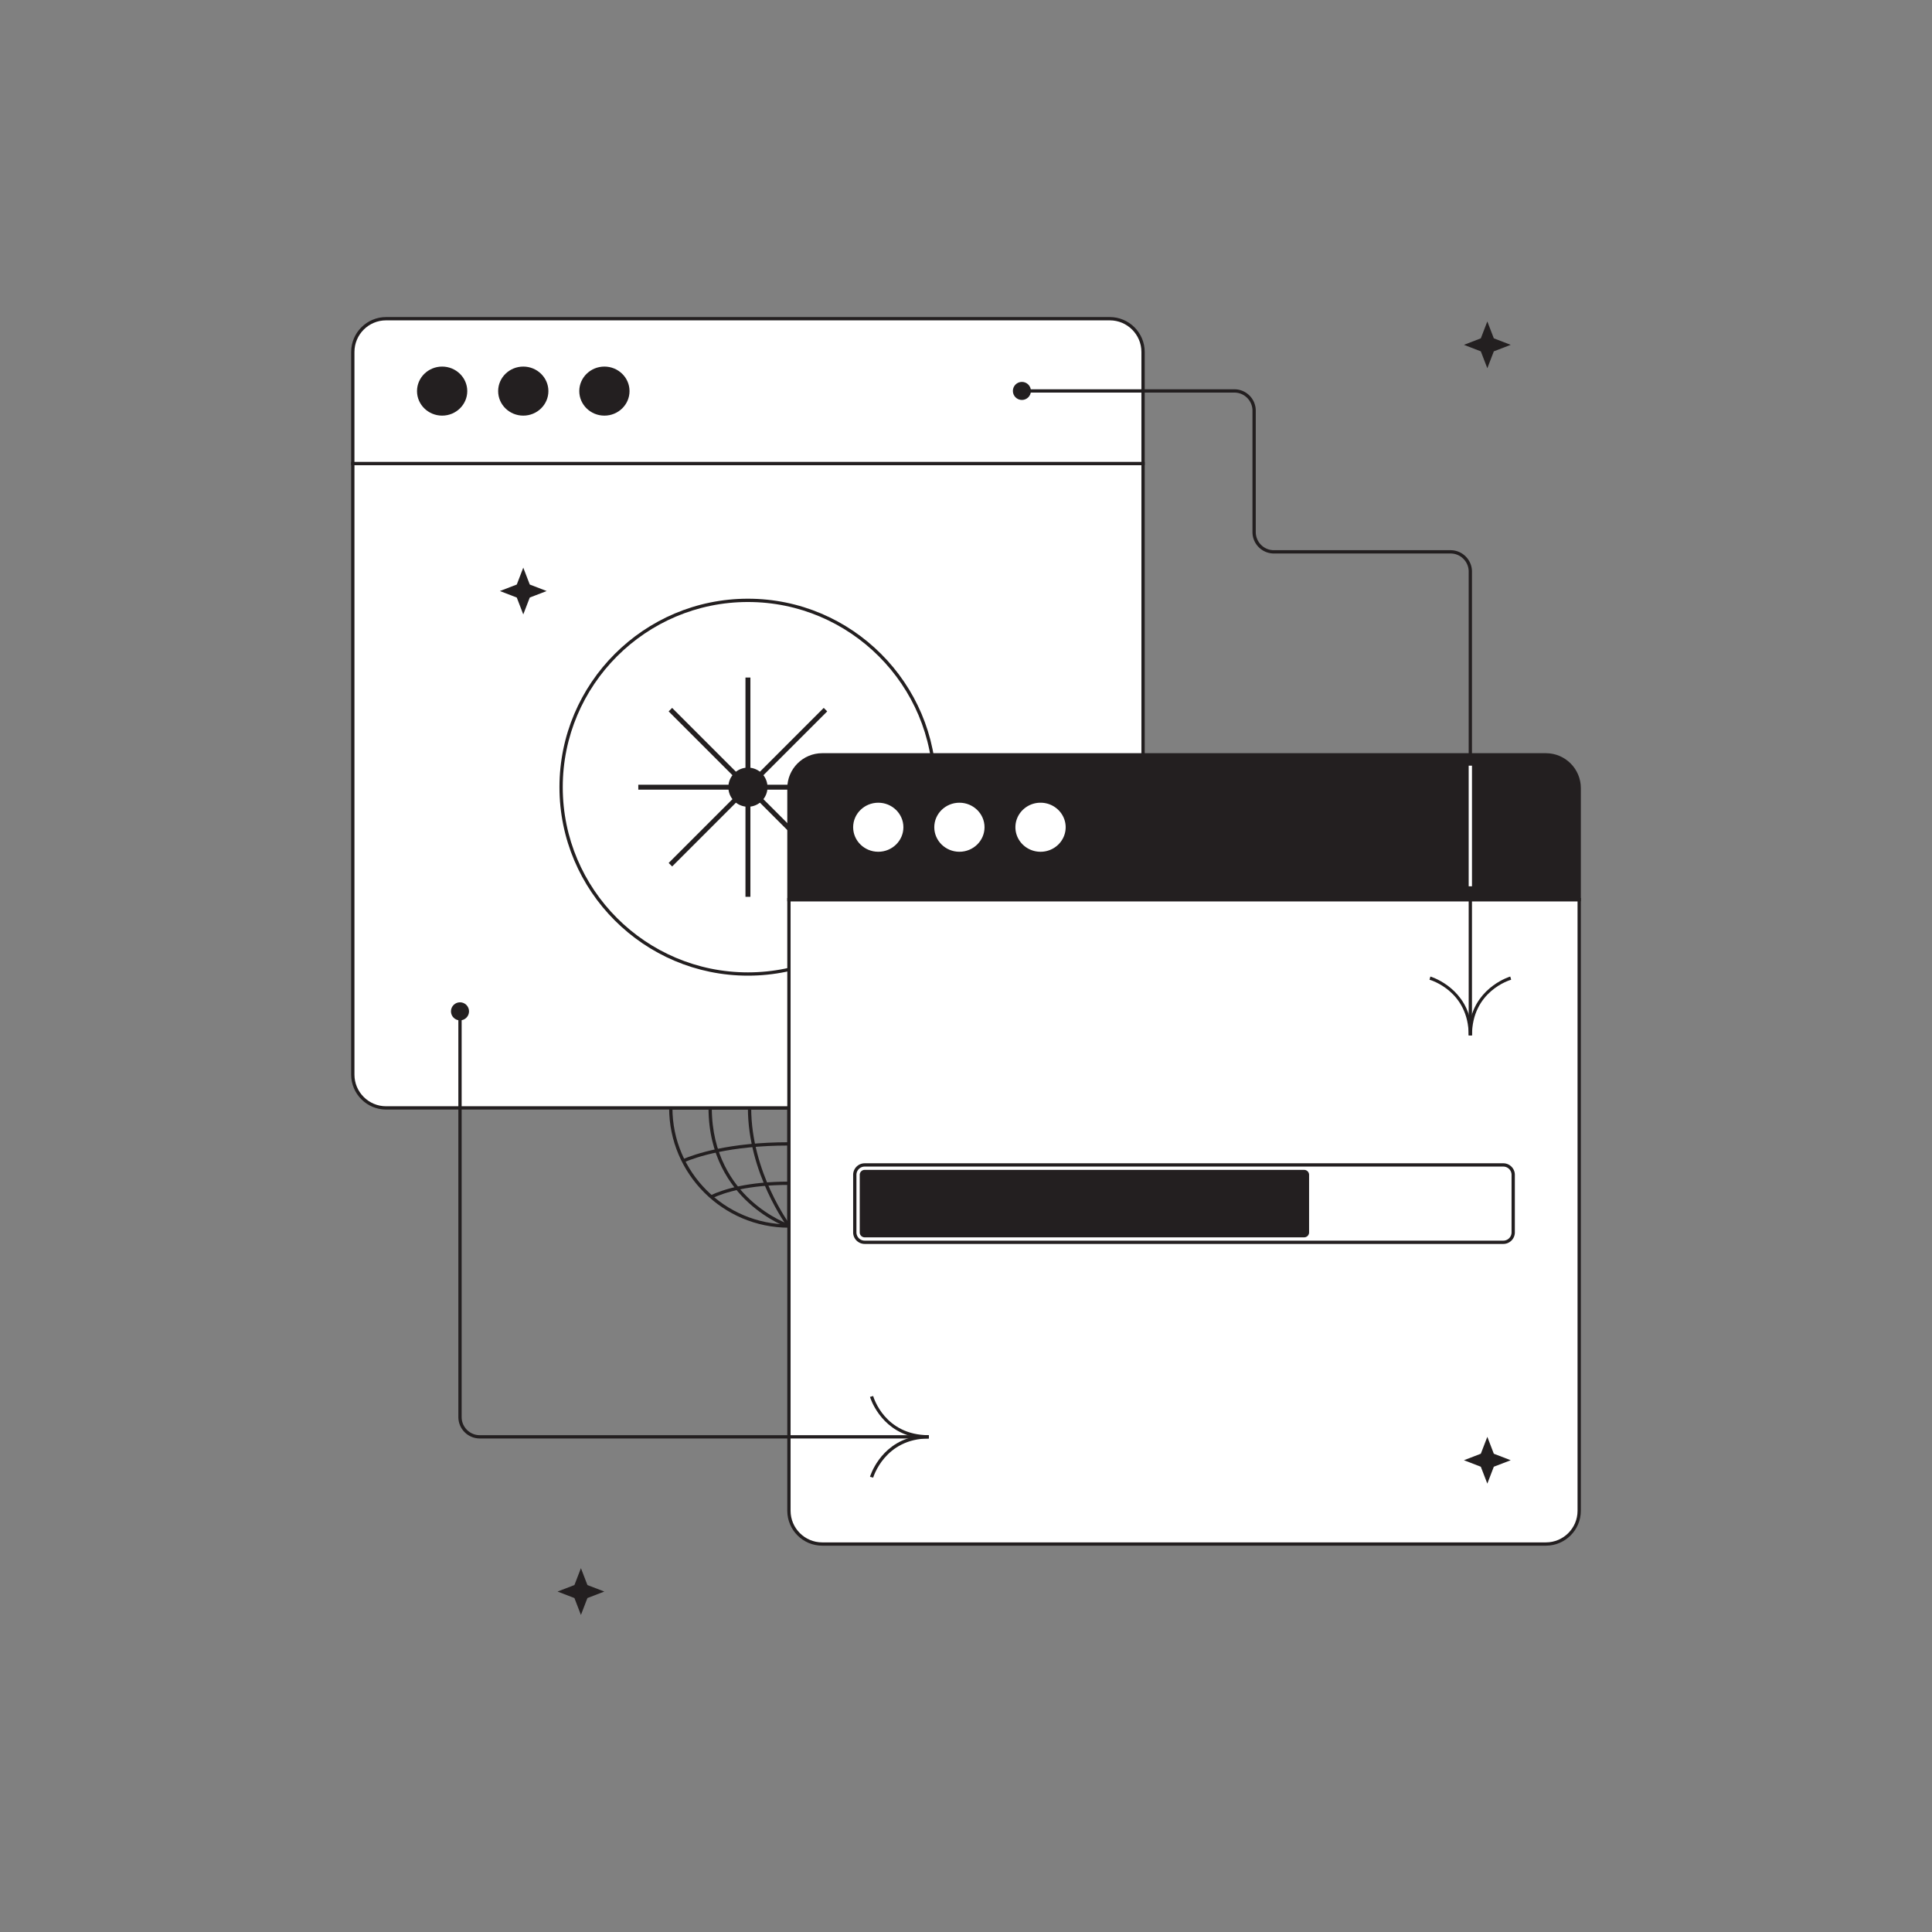 <svg height="1500" viewBox="0 0 1500 1500" width="1500" xmlns="http://www.w3.org/2000/svg"><rect x="0" y="0" width="1500" height="1500" fill="#808080" stroke="none"/><path d="M520.795 858.893H704.26v2.557H520.795z" fill="#231f20"/><path d="M611.249 768.438h2.557v183.466h-2.557z" fill="#231f20"/><path d="m613.548 952.673-2.041-1.539c.303-.402 30.319-40.814 30.319-90.963s-30.017-90.562-30.319-90.964l2.041-1.539c.309.409 30.835 41.476 30.835 92.503 0 51.026-30.526 92.093-30.835 92.502z" fill="#231f20"/><path d="M612.527 953.182c-51.286 0-93.011-41.725-93.011-93.011 0-51.287 41.725-93.012 93.011-93.012s93.011 41.725 93.011 93.012c0 51.286-41.724 93.011-93.011 93.011zm0-183.466c-49.877 0-90.454 40.578-90.454 90.455s40.577 90.454 90.454 90.454 90.454-40.577 90.454-90.454-40.577-90.455-90.454-90.455z" fill="#231f20"/><path d="m612.933 953.115-.812-2.424c.151-.051 15.282-5.23 30.198-18.942 13.724-12.618 30.084-35.278 30.084-71.578 0-36.301-16.36-58.961-30.084-71.578-14.916-13.713-30.047-18.893-30.198-18.943l.812-2.424c.635.212 15.723 5.363 31.036 19.41 14.138 12.97 30.991 36.255 30.991 73.535 0 37.279-16.854 60.564-30.991 73.534-15.314 14.047-30.401 19.198-31.036 19.41z" fill="#231f20"/><path d="M611.507 952.673c-.309-.409-30.836-41.476-30.836-92.502 0-51.027 30.527-92.095 30.836-92.503l2.041 1.539c-.303.402-30.32 40.815-30.32 90.964s30.018 90.561 30.32 90.963z" fill="#231f20"/><path d="M612.122 953.115c-.635-.212-15.724-5.363-31.036-19.41-14.139-12.97-30.992-36.255-30.992-73.534 0-37.28 16.854-60.565 30.992-73.535 15.312-14.047 30.401-19.198 31.036-19.41l.812 2.424c-.151.051-15.283 5.23-30.198 18.943-13.725 12.617-30.085 35.277-30.085 71.578 0 36.3 16.36 58.96 30.085 71.578 14.915 13.712 30.047 18.892 30.198 18.942z" fill="#231f20"/><path d="M694.064 902.431c-9.134-3.923-35.362-13.045-81.536-13.045-46.17 0-72.401 9.122-81.536 13.044l-1.008-2.35c9.279-3.984 35.899-13.251 82.544-13.251 46.648 0 73.266 9.268 82.544 13.252zM552.7 930.394l-1.09-2.312c10.337-4.87 29.297-10.675 60.917-10.675 31.446 0 50.362 5.749 60.694 10.571l-1.082 2.316c-10.097-4.713-28.635-10.331-59.612-10.331-31.147 0-49.726 5.672-59.827 10.431zm59.827-96.881c-46.643 0-73.264-9.268-82.544-13.252l1.008-2.35c9.136 3.923 35.368 13.045 81.536 13.045 46.172 0 72.401-9.123 81.536-13.046l1.008 2.35c-9.279 3.984-35.897 13.253-82.544 13.253zm0-30.578c-31.62 0-50.58-5.805-60.917-10.675l1.09-2.312c10.101 4.759 28.68 10.431 59.827 10.431 30.978 0 49.516-5.618 59.612-10.331l1.082 2.316c-10.331 4.822-29.247 10.571-60.694 10.571z" fill="#231f20"/><path d="M273.916 359.867h613.557v474.47c0 14.267-11.566 25.834-25.834 25.834h-561.89c-14.267 0-25.834-11.566-25.834-25.834v-474.47z" fill="#fff"/><path d="M861.64 861.449H299.749c-14.949 0-27.111-12.163-27.111-27.112V358.589h616.113v475.748c0 14.949-12.162 27.112-27.111 27.112zM275.194 361.146v473.191c0 13.54 11.016 24.556 24.555 24.556H861.64c13.539 0 24.555-11.016 24.555-24.556V361.146z" fill="#231f20"/><path d="M299.749 247.441h561.89c14.268 0 25.834 11.566 25.834 25.834v86.592H273.916v-86.592c0-14.268 11.566-25.834 25.833-25.834z" fill="#fff"/><path d="M888.751 361.146H272.638v-87.871c0-14.949 12.162-27.111 27.111-27.111H861.64c14.949 0 27.111 12.162 27.111 27.111zm-613.557-2.557h611v-85.314c0-13.539-11.016-24.555-24.555-24.555h-561.89c-13.539 0-24.555 11.016-24.555 24.555z" fill="#231f20"/><ellipse cx="343.277" cy="303.654" fill="#231f20" rx="18.228" ry="17.761"/><path d="M343.276 322.693c-10.756 0-19.506-8.541-19.506-19.039 0-10.499 8.75-19.04 19.506-19.04s19.507 8.541 19.507 19.04c0 10.498-8.751 19.039-19.507 19.039zm0-35.522c-9.346 0-16.949 7.395-16.949 16.483s7.604 16.482 16.949 16.482c9.347 0 16.95-7.394 16.95-16.482s-7.603-16.483-16.95-16.483z" fill="#231f20"/><ellipse cx="406.268" cy="303.654" fill="#231f20" rx="18.228" ry="17.761"/><path d="M406.268 322.693c-10.756 0-19.507-8.541-19.507-19.039 0-10.499 8.751-19.04 19.507-19.04s19.507 8.541 19.507 19.04c0 10.498-8.751 19.039-19.507 19.039zm0-35.522c-9.347 0-16.95 7.395-16.95 16.483s7.604 16.482 16.95 16.482 16.95-7.394 16.95-16.482-7.604-16.483-16.95-16.483z" fill="#231f20"/><ellipse cx="469.259" cy="303.654" fill="#231f20" rx="18.228" ry="17.761"/><path d="M469.259 322.693c-10.756 0-19.507-8.541-19.507-19.039 0-10.499 8.751-19.04 19.507-19.04s19.507 8.541 19.507 19.04c0 10.498-8.751 19.039-19.507 19.039zm0-35.522c-9.347 0-16.95 7.395-16.95 16.483s7.604 16.482 16.95 16.482 16.95-7.394 16.95-16.482-7.603-16.483-16.95-16.483z" fill="#231f20"/><circle cx="580.694" cy="611.169" fill="#fff" r="145.053"/><path d="M580.694 757.5c-80.688 0-146.331-65.644-146.331-146.331s65.644-146.331 146.331-146.331 146.331 65.644 146.331 146.331S661.382 757.5 580.694 757.5zm0-290.105c-79.277 0-143.774 64.497-143.774 143.774s64.497 143.774 143.774 143.774 143.774-64.497 143.774-143.774-64.496-143.774-143.774-143.774z" fill="#231f20"/><path d="M612.527 698.478h613.557v474.47c0 14.267-11.566 25.834-25.834 25.834H638.36c-14.268 0-25.834-11.566-25.834-25.834v-474.47z" fill="#fff"/><path d="M1200.25 1200.06H638.36c-14.949 0-27.111-12.162-27.111-27.111V697.2h616.113v475.748c0 14.95-12.162 27.112-27.112 27.112zM613.806 699.757v473.191c0 13.54 11.016 24.555 24.555 24.555h561.89c13.54 0 24.556-11.015 24.556-24.555V699.757z" fill="#231f20"/><path d="M638.361 586.053h561.89c14.267 0 25.834 11.566 25.834 25.834v86.592H612.527v-86.592c0-14.268 11.566-25.834 25.834-25.834z" fill="#231f20"/><path d="M1227.362 699.757H611.249v-87.871c0-14.949 12.162-27.111 27.111-27.111h561.89c14.95 0 27.112 12.162 27.112 27.111zM613.806 697.2h611v-85.314c0-13.539-11.016-24.555-24.556-24.555H638.36c-13.539 0-24.555 11.016-24.555 24.555V697.2z" fill="#231f20"/><ellipse cx="681.888" cy="642.265" fill="#fff" rx="18.228" ry="17.761"/><path d="M681.888 661.305c-10.756 0-19.507-8.541-19.507-19.039 0-10.499 8.751-19.04 19.507-19.04s19.507 8.541 19.507 19.04c0 10.498-8.751 19.039-19.507 19.039zm0-35.523c-9.347 0-16.95 7.395-16.95 16.483s7.604 16.482 16.95 16.482 16.95-7.394 16.95-16.482-7.604-16.483-16.95-16.483z" fill="#fff"/><ellipse cx="744.879" cy="642.265" fill="#fff" rx="18.228" ry="17.761"/><path d="M744.879 661.305c-10.756 0-19.507-8.541-19.507-19.039 0-10.499 8.751-19.04 19.507-19.04s19.507 8.541 19.507 19.04c0 10.498-8.751 19.039-19.507 19.039zm0-35.523c-9.347 0-16.95 7.395-16.95 16.483s7.604 16.482 16.95 16.482 16.95-7.394 16.95-16.482-7.603-16.483-16.95-16.483z" fill="#fff"/><ellipse cx="807.87" cy="642.265" fill="#fff" rx="18.228" ry="17.761"/><path d="M807.87 661.305c-10.756 0-19.507-8.541-19.507-19.039 0-10.499 8.751-19.04 19.507-19.04s19.507 8.541 19.507 19.04c0 10.498-8.751 19.039-19.507 19.039zm0-35.523c-9.347 0-16.95 7.395-16.95 16.483s7.604 16.482 16.95 16.482 16.95-7.394 16.95-16.482-7.603-16.483-16.95-16.483zm359.303 338.725H671.329a7.669 7.669 0 0 1-7.669-7.669v-44.714a7.669 7.669 0 0 1 7.669-7.669h495.844a7.669 7.669 0 0 1 7.669 7.669v44.714a7.668 7.668 0 0 1-7.669 7.669z" fill="#fff"/><path d="M1167.173 965.785H671.329c-4.934 0-8.948-4.014-8.948-8.947v-44.715c0-4.934 4.015-8.947 8.948-8.947h495.844c4.934 0 8.948 4.014 8.948 8.947v44.715c0 4.934-4.014 8.947-8.948 8.947zm-495.844-60.052a6.4 6.4 0 0 0-6.392 6.391v44.715a6.4 6.4 0 0 0 6.392 6.391h495.844a6.4 6.4 0 0 0 6.392-6.391v-44.715a6.4 6.4 0 0 0-6.392-6.391z" fill="#231f20"/><path d="M671.329 959.394a2.56 2.56 0 0 1-2.557-2.557v-44.714a2.56 2.56 0 0 1 2.557-2.557h341.206a2.559 2.559 0 0 1 2.556 2.557v44.714a2.56 2.56 0 0 1-2.556 2.557z" fill="#231f20"/><path d="M1012.536 960.673H671.329a3.84 3.84 0 0 1-3.835-3.835v-44.715a3.84 3.84 0 0 1 3.835-3.834h341.207a3.838 3.838 0 0 1 3.834 3.834v44.715a3.839 3.839 0 0 1-3.834 3.835zm-341.207-49.827c-.705 0-1.278.573-1.278 1.277v44.715a1.28 1.28 0 0 0 1.278 1.278h341.207c.704 0 1.277-.573 1.277-1.278v-44.715c0-.704-.573-1.277-1.277-1.277zm471.511-106.97h-2.557V443.793c0-7.753-6.308-14.061-14.061-14.061H989.036c-9.163 0-16.617-7.454-16.617-16.617v-94.261c0-7.753-6.308-14.061-14.061-14.061H793.404v-2.557h164.954c9.163 0 16.617 7.454 16.617 16.617v94.261c0 7.753 6.308 14.061 14.061 14.061h137.187c9.163 0 16.617 7.454 16.617 16.617z" fill="#231f20"/><circle cx="793.405" cy="303.516" fill="#231f20" r="7.01"/><path d="M1142.84 803.876h-2.557c0-34.146-29.182-42.871-30.424-43.226l.698-2.459c.284.08 25.047 7.425 31.004 33.771 5.957-26.347 30.721-33.691 31.005-33.771l.698 2.459c-1.241.355-30.424 9.081-30.424 43.226z" fill="#231f20"/><path d="M1140.283 594.463h2.557v93.654h-2.557z" fill="#fff"/><g fill="#231f20"><path d="M721.144 1116.834H372.481c-9.163 0-16.617-7.454-16.617-16.617V785.196h2.557v315.021c0 7.753 6.308 14.061 14.061 14.061h348.663v2.556z"/><path d="m677.917 1147.257-2.459-.697c.08-.284 7.426-25.047 33.772-31.004-26.347-5.957-33.692-30.72-33.772-31.004l2.459-.698c.354 1.242 9.081 30.424 43.227 30.424v2.557c-34.203-.001-43.14 30.118-43.227 30.422z"/><circle cx="357.142" cy="785.197" r="7.01"/><path d="m1154.754 249.572 5.047 13.114 13.114 5.046-13.114 5.047-5.047 13.114-5.051-13.109-13.109-5.052 13.114-5.046zM406.268 440.717l5.046 13.114 13.114 5.047-13.114 5.046-5.046 13.114-5.051-13.109-13.11-5.051 13.115-5.047zm44.763 776.799 5.046 13.114 13.114 5.046-13.114 5.047-5.046 13.114-5.052-13.109-13.109-5.052 13.114-5.046zm703.723-101.96 5.047 13.114 13.114 5.046-13.114 5.046-5.047 13.115-5.051-13.11-13.109-5.051 13.114-5.046zM578.779 526.042h3.832v170.255h-3.832z"/><path d="M665.822 609.254v3.832H495.567v-3.832z"/><path d="m519.138 552.33 2.71-2.71 120.387 120.388-2.71 2.71z"/><path d="m639.534 549.613 2.71 2.71L521.855 672.71l-2.71-2.71z"/><circle cx="580.694" cy="611.169" r="15.198"/></g></svg>